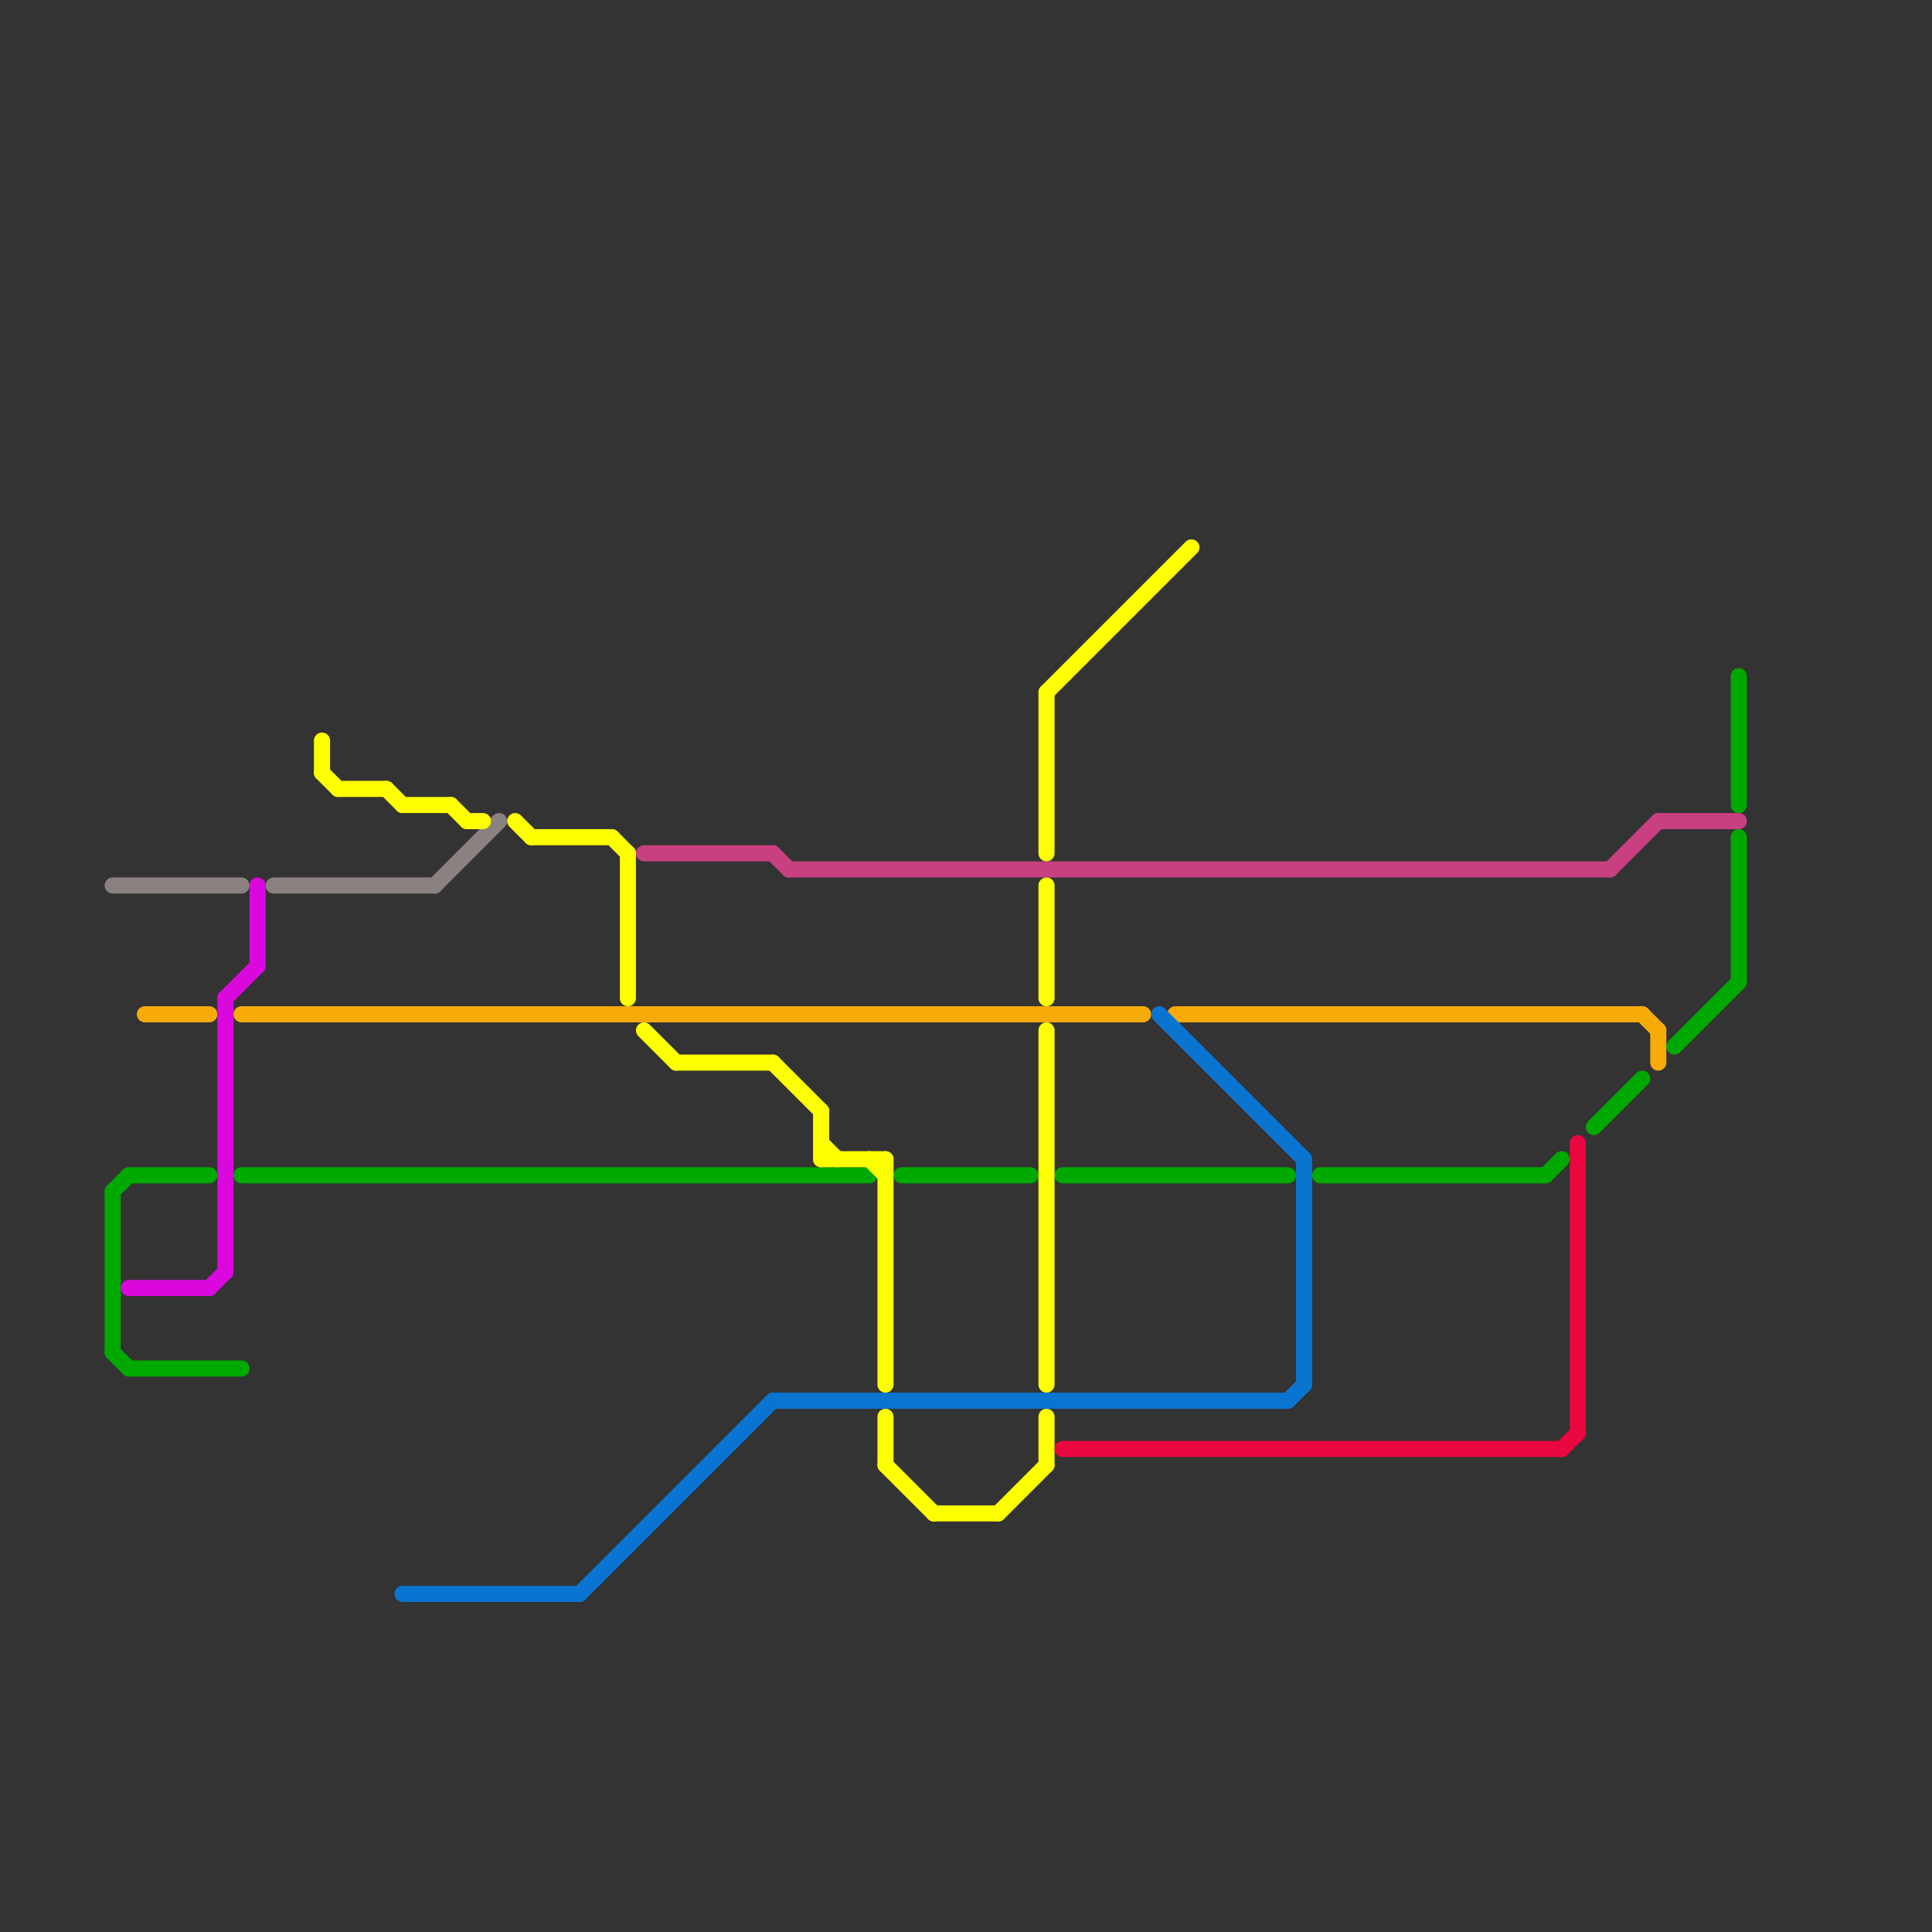 
<svg version="1.1" xmlns="http://www.w3.org/2000/svg" viewBox="0 0 120 120">
<rect x="0" y="0" width="120" height="120" fill="#333333" stroke="none"/>
<style>text { font: 1px Helvetica; font-weight: 600; white-space: pre; dominant-baseline: central; } line { stroke-width: 1; fill: none; stroke-linecap: round; stroke-linejoin: round; } .c0 { stroke: #898280 } .c1 { stroke: #f7ab08 } .c2 { stroke: #00a900 } .c3 { stroke: #da08dd } .c4 { stroke: #c8407f } .c5 { stroke: #fdfe00 } .c6 { stroke: #0a74d1 } .c7 { stroke: #ea063f }</style><defs><g id="wm-xf"><circle r="1.2" fill="#000"/><circle r="0.9" fill="#fff"/><circle r="0.6" fill="#000"/><circle r="0.3" fill="#fff"/></g><g id="wm"><circle r="0.6" fill="#000"/><circle r="0.3" fill="#fff"/></g></defs><line class="c0" x1="17" y1="55" x2="27" y2="55"/><line class="c0" x1="7" y1="55" x2="15" y2="55"/><line class="c0" x1="27" y1="55" x2="31" y2="51"/><line class="c1" x1="73" y1="63" x2="102" y2="63"/><line class="c1" x1="103" y1="64" x2="103" y2="66"/><line class="c1" x1="9" y1="63" x2="13" y2="63"/><line class="c1" x1="102" y1="63" x2="103" y2="64"/><line class="c1" x1="15" y1="63" x2="71" y2="63"/><line class="c2" x1="104" y1="65" x2="108" y2="61"/><line class="c2" x1="15" y1="73" x2="54" y2="73"/><line class="c2" x1="66" y1="73" x2="80" y2="73"/><line class="c2" x1="108" y1="42" x2="108" y2="50"/><line class="c2" x1="7" y1="84" x2="8" y2="85"/><line class="c2" x1="7" y1="74" x2="7" y2="84"/><line class="c2" x1="8" y1="85" x2="15" y2="85"/><line class="c2" x1="8" y1="73" x2="13" y2="73"/><line class="c2" x1="96" y1="73" x2="97" y2="72"/><line class="c2" x1="99" y1="70" x2="102" y2="67"/><line class="c2" x1="82" y1="73" x2="96" y2="73"/><line class="c2" x1="56" y1="73" x2="64" y2="73"/><line class="c2" x1="7" y1="74" x2="8" y2="73"/><line class="c2" x1="108" y1="52" x2="108" y2="61"/><line class="c3" x1="16" y1="55" x2="16" y2="60"/><line class="c3" x1="14" y1="62" x2="16" y2="60"/><line class="c3" x1="8" y1="80" x2="13" y2="80"/><line class="c3" x1="13" y1="80" x2="14" y2="79"/><line class="c3" x1="14" y1="62" x2="14" y2="79"/><line class="c4" x1="40" y1="53" x2="48" y2="53"/><line class="c4" x1="49" y1="54" x2="100" y2="54"/><line class="c4" x1="103" y1="51" x2="108" y2="51"/><line class="c4" x1="48" y1="53" x2="49" y2="54"/><line class="c4" x1="100" y1="54" x2="103" y2="51"/><line class="c5" x1="42" y1="66" x2="48" y2="66"/><line class="c5" x1="65" y1="43" x2="65" y2="53"/><line class="c5" x1="51" y1="71" x2="52" y2="72"/><line class="c5" x1="20" y1="46" x2="20" y2="48"/><line class="c5" x1="65" y1="55" x2="65" y2="62"/><line class="c5" x1="48" y1="66" x2="51" y2="69"/><line class="c5" x1="58" y1="94" x2="62" y2="94"/><line class="c5" x1="40" y1="64" x2="42" y2="66"/><line class="c5" x1="28" y1="50" x2="29" y2="51"/><line class="c5" x1="65" y1="43" x2="74" y2="34"/><line class="c5" x1="55" y1="72" x2="55" y2="86"/><line class="c5" x1="65" y1="64" x2="65" y2="86"/><line class="c5" x1="33" y1="52" x2="38" y2="52"/><line class="c5" x1="55" y1="91" x2="58" y2="94"/><line class="c5" x1="29" y1="51" x2="30" y2="51"/><line class="c5" x1="20" y1="48" x2="21" y2="49"/><line class="c5" x1="62" y1="94" x2="65" y2="91"/><line class="c5" x1="38" y1="52" x2="39" y2="53"/><line class="c5" x1="25" y1="50" x2="28" y2="50"/><line class="c5" x1="55" y1="88" x2="55" y2="91"/><line class="c5" x1="51" y1="72" x2="55" y2="72"/><line class="c5" x1="32" y1="51" x2="33" y2="52"/><line class="c5" x1="54" y1="72" x2="55" y2="73"/><line class="c5" x1="51" y1="69" x2="51" y2="72"/><line class="c5" x1="21" y1="49" x2="24" y2="49"/><line class="c5" x1="24" y1="49" x2="25" y2="50"/><line class="c5" x1="39" y1="53" x2="39" y2="62"/><line class="c5" x1="65" y1="88" x2="65" y2="91"/><line class="c6" x1="72" y1="63" x2="81" y2="72"/><line class="c6" x1="80" y1="87" x2="81" y2="86"/><line class="c6" x1="48" y1="87" x2="80" y2="87"/><line class="c6" x1="81" y1="72" x2="81" y2="86"/><line class="c6" x1="36" y1="99" x2="48" y2="87"/><line class="c6" x1="25" y1="99" x2="36" y2="99"/><line class="c7" x1="97" y1="90" x2="98" y2="89"/><line class="c7" x1="66" y1="90" x2="97" y2="90"/><line class="c7" x1="98" y1="71" x2="98" y2="89"/>
</svg>
